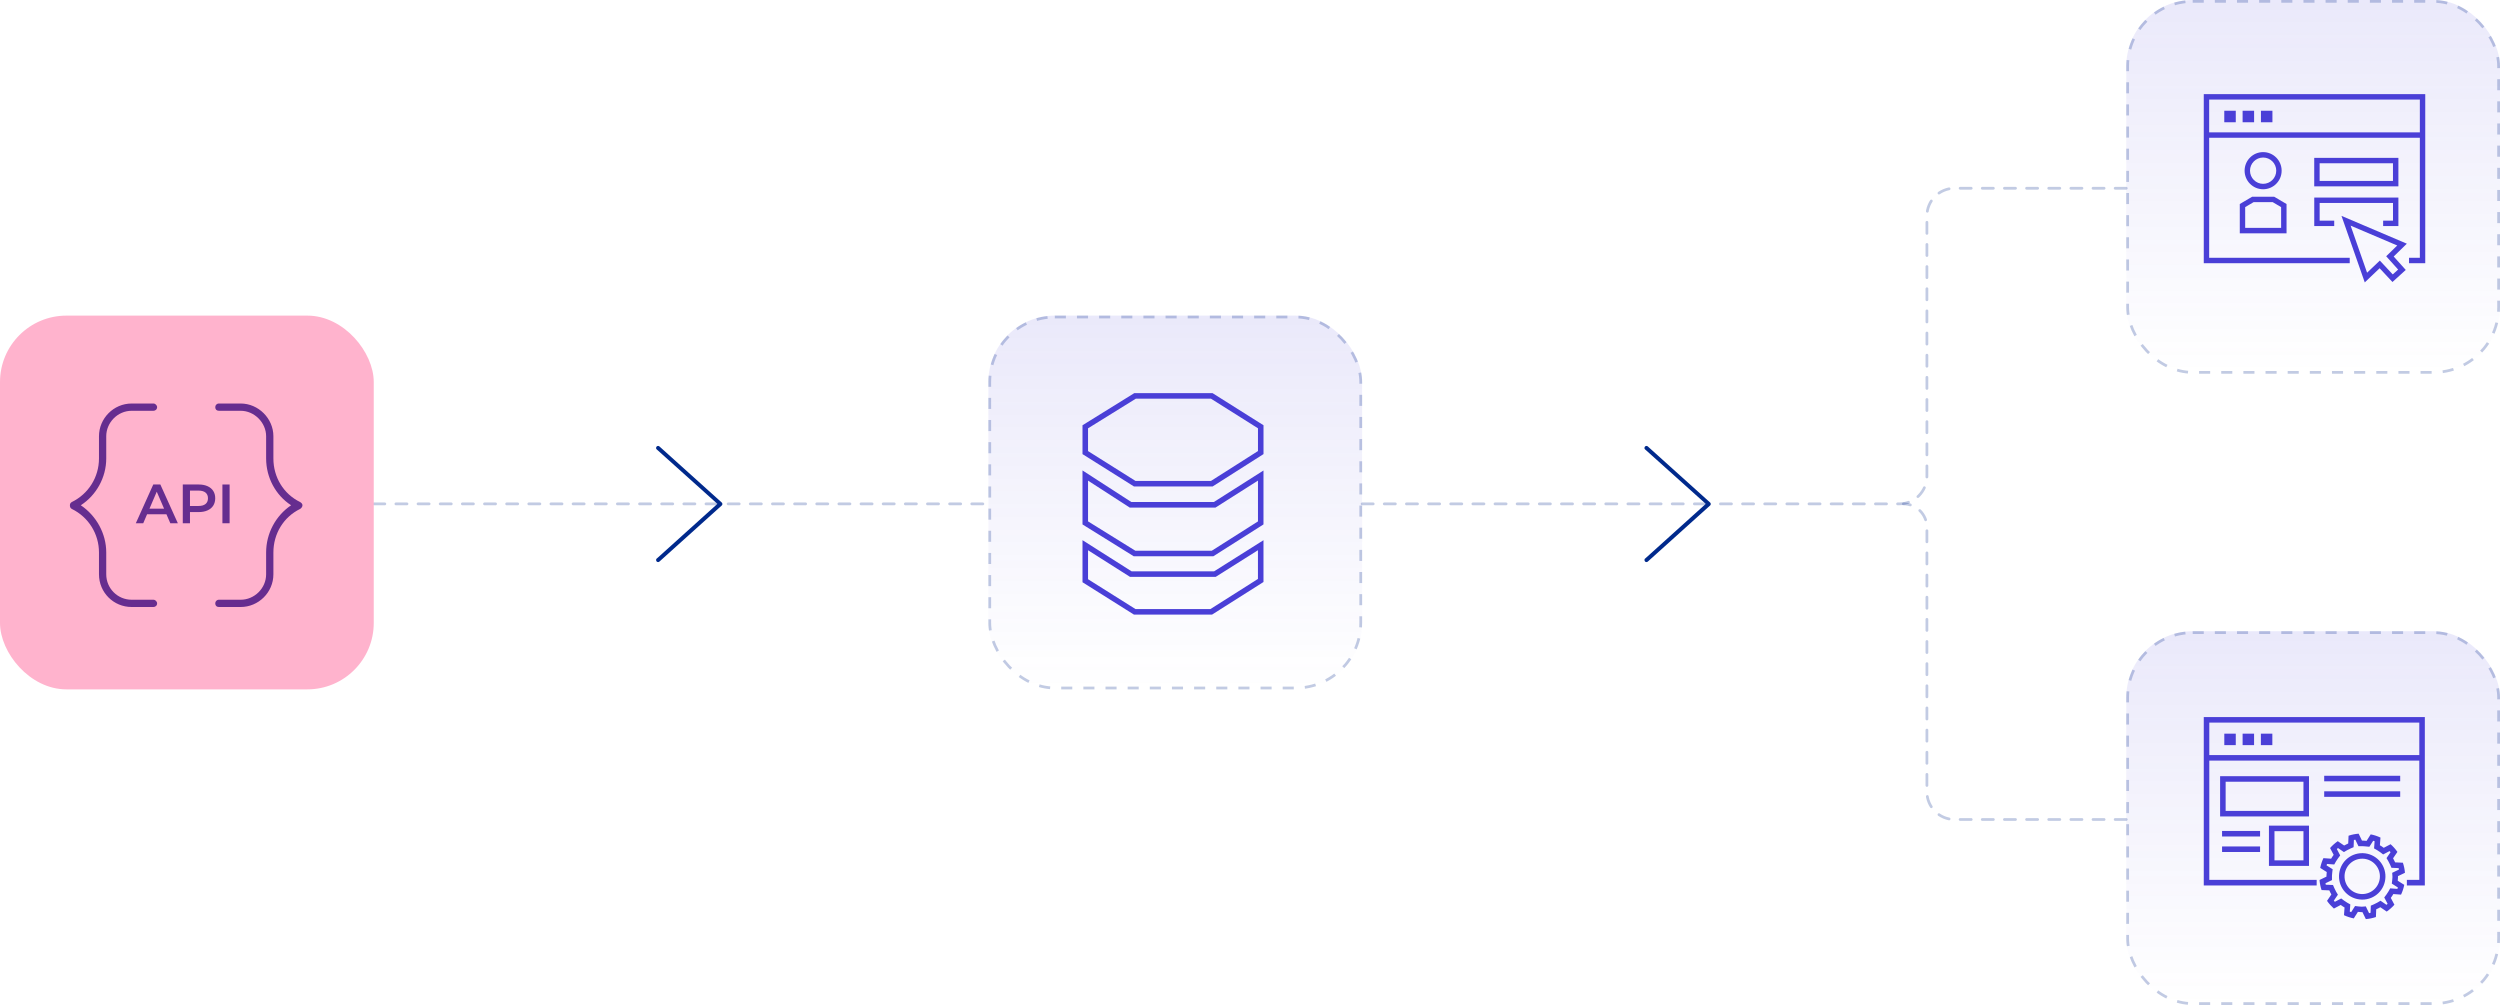 <svg width="903" height="363" viewBox="0 0 903 363" fill="none" xmlns="http://www.w3.org/2000/svg">
<path d="M135 182L357 182" stroke="#00298C" stroke-opacity="0.24" stroke-linecap="round" stroke-dasharray="4 4"/>
<path d="M492 182L618 182" stroke="#00298C" stroke-opacity="0.24" stroke-linecap="round" stroke-dasharray="4 4"/>
<path d="M768 68H706C700.477 68 696 72.477 696 78V172C696 177.523 691.523 182 686 182H618" stroke="#00298C" stroke-opacity="0.24" stroke-linecap="round" stroke-dasharray="4 4"/>
<path d="M768 296H706C700.477 296 696 291.523 696 286V190.5C696 185.806 692.194 182 687.5 182V182" stroke="#00298C" stroke-opacity="0.24" stroke-linecap="round" stroke-dasharray="4 4"/>
<rect x="357" y="114" width="135" height="135" rx="24" fill="url(#paint0_linear_1011_11239)"/>
<rect x="357.5" y="114.5" width="134" height="134" rx="23.5" stroke="#00298C" stroke-opacity="0.24" stroke-dasharray="4 4"/>
<rect y="114" width="135" height="135" rx="24" fill="#FFB3CD"/>
<rect x="768" y="228" width="135" height="135" rx="24" fill="url(#paint1_linear_1011_11239)"/>
<rect x="768.5" y="228.5" width="134" height="134" rx="23.5" stroke="#00298C" stroke-opacity="0.24" stroke-dasharray="4 4"/>
<rect x="768" width="135" height="135" rx="24" fill="url(#paint2_linear_1011_11239)"/>
<rect x="768.5" y="0.5" width="134" height="134" rx="23.5" stroke="#00298C" stroke-opacity="0.24" stroke-dasharray="4 4"/>
<path d="M237.188 202.812C237 202.625 237 202.438 237 202.25C237 202.062 237 201.875 237.188 201.781L259.125 182L237.188 162.312C236.906 162.125 236.906 161.562 237.188 161.281C237.469 161 237.938 161 238.219 161.281L260.719 181.531C261 181.812 261 182.281 260.719 182.562L238.219 202.812C237.938 203.094 237.469 203.094 237.188 202.812Z" fill="#00298C"/>
<path d="M594.188 202.812C594 202.625 594 202.438 594 202.25C594 202.062 594 201.875 594.188 201.781L616.125 182L594.188 162.312C593.906 162.125 593.906 161.562 594.188 161.281C594.469 161 594.938 161 595.219 161.281L617.719 181.531C618 181.812 618 182.281 617.719 182.562L595.219 202.812C594.938 203.094 594.469 203.094 594.188 202.812Z" fill="#00298C"/>
<path d="M409.6 175.72L391 164.03V153.6L409.7 142H437.97L456.38 153.6V164.02L437.98 175.72H409.6ZM410.18 173.72H437.39L454.38 162.92V154.7L437.39 144H410.27L393 154.71V162.93L410.17 173.73L410.18 173.72Z" fill="#4A3FD7"/>
<path d="M438.26 200.93H409.51L391 189.43V169.92L408.64 181.33H438.44L456.37 169.94V189.42L438.26 200.92V200.93ZM410.08 198.93H437.68L454.38 188.33V173.59L439.03 183.34H408.06L393 173.6V188.32L410.08 198.92V198.93Z" fill="#4A3FD7"/>
<path d="M437.77 222H409.59L391 210.31V195.11L408.73 206.36H438.54L456.37 195.12V210.22L437.77 222.01V222ZM410.17 220H437.19L454.37 209.11V198.74L439.12 208.36H408.15L393 198.75V209.21L410.17 220.01V220Z" fill="#4A3FD7"/>
<g clip-path="url(#clip0_1011_11239)">
<path d="M796 259V319.82H836.78V317.82H798V274.74H873.85V317.82H869.36V319.82H875.85V259H796ZM798 272.74V261H873.85V272.74H798Z" fill="#4A3FD7"/>
<path d="M807.56 265H803.42V269.14H807.56V265Z" fill="#4A3FD7"/>
<path d="M814.17 265H810.03V269.14H814.17V265Z" fill="#4A3FD7"/>
<path d="M820.77 265H816.63V269.14H820.77V265Z" fill="#4A3FD7"/>
<path d="M834.01 294.9H801.9V280.36H834.01V294.9ZM803.9 292.9H832.01V282.36H803.9V292.9Z" fill="#4A3FD7"/>
<path d="M834.01 312.76H819.54V298.22H834.01V312.76ZM821.54 310.76H832.01V300.22H821.54V310.76Z" fill="#4A3FD7"/>
<path d="M866.95 280.21H839.5V282.21H866.95V280.21Z" fill="#4A3FD7"/>
<path d="M866.95 285.82H839.5V287.82H866.95V285.82Z" fill="#4A3FD7"/>
<path d="M816.34 300.14H802.61V302.14H816.34V300.14Z" fill="#4A3FD7"/>
<path d="M816.34 305.74H802.61V307.74H816.34V305.74Z" fill="#4A3FD7"/>
<path d="M850.75 303.31L851.33 304.52L851.88 305.65H853.52C853.86 305.65 854.22 305.69 854.6 305.73L855.82 305.85L856.48 304.81L857.2 303.68C857.37 303.73 857.54 303.79 857.71 303.85L857.61 305.18L857.51 306.44L858.61 307.07C859.04 307.32 859.42 307.57 859.77 307.84L860.79 308.63L861.93 308.03L863.11 307.41C863.23 307.54 863.35 307.68 863.47 307.81L862.72 308.91L862.01 309.95L862.65 311.04C862.9 311.46 863.11 311.88 863.29 312.3L863.79 313.45L865.04 313.5L866.39 313.56C866.43 313.74 866.47 313.91 866.5 314.09L865.28 314.67L864.06 315.26L864.15 316.61C864.15 316.66 864.15 316.71 864.15 316.76V316.81V316.86C864.15 317.2 864.12 317.55 864.07 317.9L863.92 319.16L864.99 319.84L866.12 320.56C866.07 320.73 866.01 320.9 865.95 321.07L864.61 320.97L863.34 320.87L862.72 321.98C862.5 322.37 862.24 322.77 861.95 323.15L861.19 324.16L861.78 325.28L862.4 326.46C862.27 326.58 862.13 326.7 862 326.82L860.89 326.06L859.84 325.34L858.75 325.99C858.37 326.21 857.95 326.43 857.5 326.62L856.34 327.12L856.29 328.38L856.24 329.72C856.06 329.76 855.89 329.8 855.71 329.83L855.12 328.61L854.53 327.39L853.18 327.49H853.11H853.04H852.99H852.94C852.59 327.49 852.24 327.46 851.91 327.41L850.65 327.25L849.97 328.32L849.25 329.45C849.08 329.4 848.91 329.34 848.74 329.28L848.84 327.93L848.93 326.67L847.82 326.05C847.45 325.84 847.07 325.59 846.66 325.28L845.65 324.52L844.53 325.11L843.35 325.73C843.22 325.6 843.1 325.46 842.98 325.32L843.73 324.21L844.45 323.16L843.8 322.07C843.59 321.72 843.4 321.33 843.18 320.82L842.68 319.66L841.42 319.61L840.07 319.56C840.03 319.39 840 319.21 839.96 319.03L841.18 318.44L842.31 317.89V316.27C842.31 315.91 842.36 315.54 842.4 315.23L842.55 313.97L841.48 313.29L840.35 312.57C840.4 312.4 840.46 312.23 840.52 312.06L841.87 312.16L843.13 312.25L843.75 311.15C843.96 310.78 844.21 310.4 844.52 309.99L845.28 308.98L844.69 307.86L844.07 306.67C844.2 306.55 844.34 306.43 844.48 306.31L845.58 307.06L846.62 307.77L847.71 307.13C848.09 306.91 848.5 306.7 848.97 306.5L850.12 306L850.17 304.75L850.23 303.4C850.4 303.36 850.58 303.33 850.76 303.29M853.25 324.94C857.82 324.94 861.5 321.36 861.62 316.78C861.75 312.16 858.09 308.3 853.46 308.16C853.39 308.16 853.31 308.16 853.24 308.16C848.66 308.16 844.98 311.75 844.85 316.33C844.79 318.57 845.61 320.7 847.15 322.32C848.69 323.94 850.78 324.87 853.01 324.93C853.09 324.93 853.17 324.93 853.25 324.93M851.94 301.12C850.68 301.22 849.46 301.47 848.3 301.86L848.18 304.66C847.67 304.88 847.18 305.12 846.7 305.4L844.4 303.83C843.38 304.54 842.44 305.38 841.62 306.31L842.92 308.78C842.59 309.22 842.28 309.68 842.01 310.16L839.22 309.96C838.7 311.07 838.31 312.25 838.06 313.49L840.42 314.98C840.37 315.39 840.33 315.79 840.32 316.21V316.63L837.81 317.85C837.91 319.11 838.16 320.33 838.55 321.49L841.35 321.6C841.57 322.11 841.81 322.61 842.09 323.08L840.52 325.39C841.23 326.41 842.07 327.34 843 328.17L845.47 326.87C845.91 327.2 846.37 327.51 846.85 327.78L846.65 330.57C847.76 331.09 848.94 331.48 850.18 331.73L851.67 329.37C852.07 329.42 852.48 329.45 852.9 329.46C852.97 329.46 853.04 329.46 853.11 329.46C853.18 329.46 853.25 329.46 853.32 329.46L854.54 331.98C855.8 331.88 857.02 331.62 858.18 331.23L858.29 328.44C858.8 328.22 859.3 327.97 859.77 327.69L862.08 329.26C863.1 328.55 864.03 327.72 864.86 326.79L863.56 324.32C863.89 323.88 864.2 323.41 864.47 322.93L867.26 323.14C867.78 322.03 868.17 320.85 868.42 319.61L866.06 318.12C866.11 317.71 866.14 317.3 866.15 316.89C866.16 316.75 866.16 316.61 866.15 316.46L868.67 315.25C868.57 313.99 868.31 312.77 867.92 311.61L865.13 311.49C864.91 310.98 864.66 310.49 864.38 310.01L865.95 307.71C865.24 306.69 864.41 305.75 863.48 304.93L861.01 306.23C860.57 305.89 860.11 305.59 859.62 305.31L859.83 302.53C858.72 302.01 857.54 301.61 856.3 301.37L854.81 303.72C854.4 303.68 853.99 303.64 853.58 303.63H853.15L851.94 301.12ZM853.25 322.93C853.19 322.93 853.13 322.93 853.07 322.93C849.54 322.84 846.76 319.91 846.85 316.38C846.95 312.91 849.79 310.16 853.24 310.16C853.3 310.16 853.35 310.16 853.41 310.16C856.93 310.26 859.72 313.19 859.62 316.72C859.53 320.18 856.7 322.93 853.25 322.93Z" fill="#4A3FD7"/>
</g>
<path d="M38.375 165.602V157.562C38.375 152.641 42.477 148.375 47.562 148.375H55.438C56.094 148.375 56.75 147.883 56.75 147.062C56.75 146.406 56.094 145.75 55.438 145.75H47.562C41 145.75 35.75 151.164 35.75 157.562V165.602C35.75 172.328 31.977 178.398 25.906 181.352C25.414 181.68 25.25 182.008 25.25 182.5C25.25 183.156 25.414 183.484 25.906 183.812C31.977 186.766 35.75 192.836 35.75 199.562V207.438C35.75 214 41 219.25 47.562 219.25H55.438C56.094 219.25 56.75 218.758 56.75 217.938C56.75 217.281 56.094 216.625 55.438 216.625H47.562C42.477 216.625 38.375 212.523 38.375 207.438V199.562C38.375 192.672 34.766 186.273 29.188 182.5C34.766 178.891 38.375 172.492 38.375 165.602ZM108.43 181.352C102.359 178.398 98.75 172.328 98.75 165.602V157.562C98.75 151.164 93.336 145.75 86.938 145.75H79.062C78.242 145.75 77.75 146.406 77.75 147.062C77.75 147.883 78.242 148.375 79.062 148.375H86.938C91.859 148.375 96.125 152.641 96.125 157.562V165.602C96.125 172.492 99.57 178.891 105.148 182.5C99.57 186.273 96.125 192.672 96.125 199.562V207.438C96.125 212.523 91.859 216.625 86.938 216.625H79.062C78.242 216.625 77.75 217.281 77.75 217.938C77.75 218.758 78.242 219.25 79.062 219.25H86.938C93.336 219.25 98.75 214 98.75 207.438V199.562C98.75 192.836 102.359 186.766 108.43 183.812C108.922 183.484 109.25 182.992 109.25 182.5C109.25 182.008 108.922 181.68 108.43 181.352Z" fill="#662D8F"/>
<path d="M60.119 185.76H53.119L51.739 189H49.059L55.359 175H57.919L64.239 189H61.519L60.119 185.76ZM59.259 183.72L56.619 177.6L53.999 183.72H59.259Z" fill="#662D8F"/>
<path d="M71.779 175C72.992 175 74.046 175.2 74.939 175.6C75.846 176 76.539 176.573 77.019 177.32C77.499 178.067 77.739 178.953 77.739 179.98C77.739 180.993 77.499 181.88 77.019 182.64C76.539 183.387 75.846 183.96 74.939 184.36C74.046 184.76 72.992 184.96 71.779 184.96H68.619V189H66.019V175H71.779ZM71.659 182.76C72.792 182.76 73.652 182.52 74.239 182.04C74.826 181.56 75.119 180.873 75.119 179.98C75.119 179.087 74.826 178.4 74.239 177.92C73.652 177.44 72.792 177.2 71.659 177.2H68.619V182.76H71.659Z" fill="#662D8F"/>
<path d="M80.335 175H82.936V189H80.335V175Z" fill="#662D8F"/>
<path d="M796 34V95.07H848.72V93.11H797.95V49.76H874.05V93.11H870.14V95.07H876V34H796ZM797.95 47.81V35.96H874.05V47.81H797.95Z" fill="#4A3FD7"/>
<path d="M807.56 40H803.41V44.16H807.56V40Z" fill="#4A3FD7"/>
<path d="M814.18 40H810.03V44.16H814.18V40Z" fill="#4A3FD7"/>
<path d="M820.8 40H816.65V44.16H820.8V40Z" fill="#4A3FD7"/>
<path d="M866.3 67.31H835.9V57.02H866.3V67.31ZM837.85 65.35H864.34V58.97H837.85V65.35Z" fill="#4A3FD7"/>
<path d="M866.3 81.65H860.79V79.7H864.35V73.31H837.86V79.7H843.12V81.65H835.91V71.36H866.3V81.65Z" fill="#4A3FD7"/>
<path d="M854.15 102L845.74 77.97L869.35 88.02L864.6 92.65L868.96 97.5L864.16 101.86L859.52 96.89L854.16 102H854.15ZM859.59 94.11L864.26 99.12L866.2 97.36L861.89 92.56L865.88 88.67L849.04 81.5L854.99 98.5L859.59 94.12V94.11Z" fill="#4A3FD7"/>
<path d="M817.44 68.36C813.75 68.36 810.75 65.35 810.75 61.65C810.75 57.95 813.75 54.94 817.44 54.94C821.13 54.94 824.13 57.95 824.13 61.65C824.13 65.35 821.13 68.36 817.44 68.36ZM817.44 56.9C814.83 56.9 812.7 59.03 812.7 61.65C812.7 64.27 814.83 66.4 817.44 66.4C820.05 66.4 822.18 64.27 822.18 61.65C822.18 59.03 820.05 56.9 817.44 56.9Z" fill="#4A3FD7"/>
<path d="M825.9 84.27H809.01V73.69L813.49 71.05H821.42L825.9 73.69V84.27ZM810.95 82.31H823.94V74.81L820.88 73H814.02L810.96 74.81V82.31H810.95Z" fill="#4A3FD7"/>
<defs>
<linearGradient id="paint0_linear_1011_11239" x1="424.5" y1="107.793" x2="424.5" y2="249" gradientUnits="userSpaceOnUse">
<stop stop-color="#4A3FD7" stop-opacity="0.12"/>
<stop offset="1" stop-color="#4A3FD7" stop-opacity="0"/>
</linearGradient>
<linearGradient id="paint1_linear_1011_11239" x1="835.5" y1="221.793" x2="835.5" y2="363" gradientUnits="userSpaceOnUse">
<stop stop-color="#4A3FD7" stop-opacity="0.12"/>
<stop offset="1" stop-color="#4A3FD7" stop-opacity="0"/>
</linearGradient>
<linearGradient id="paint2_linear_1011_11239" x1="835.5" y1="-6.207" x2="835.5" y2="135" gradientUnits="userSpaceOnUse">
<stop stop-color="#4A3FD7" stop-opacity="0.12"/>
<stop offset="1" stop-color="#4A3FD7" stop-opacity="0"/>
</linearGradient>
<clipPath id="clip0_1011_11239">
<rect width="79.85" height="73" fill="white" transform="translate(796 259)"/>
</clipPath>
</defs>
</svg>
